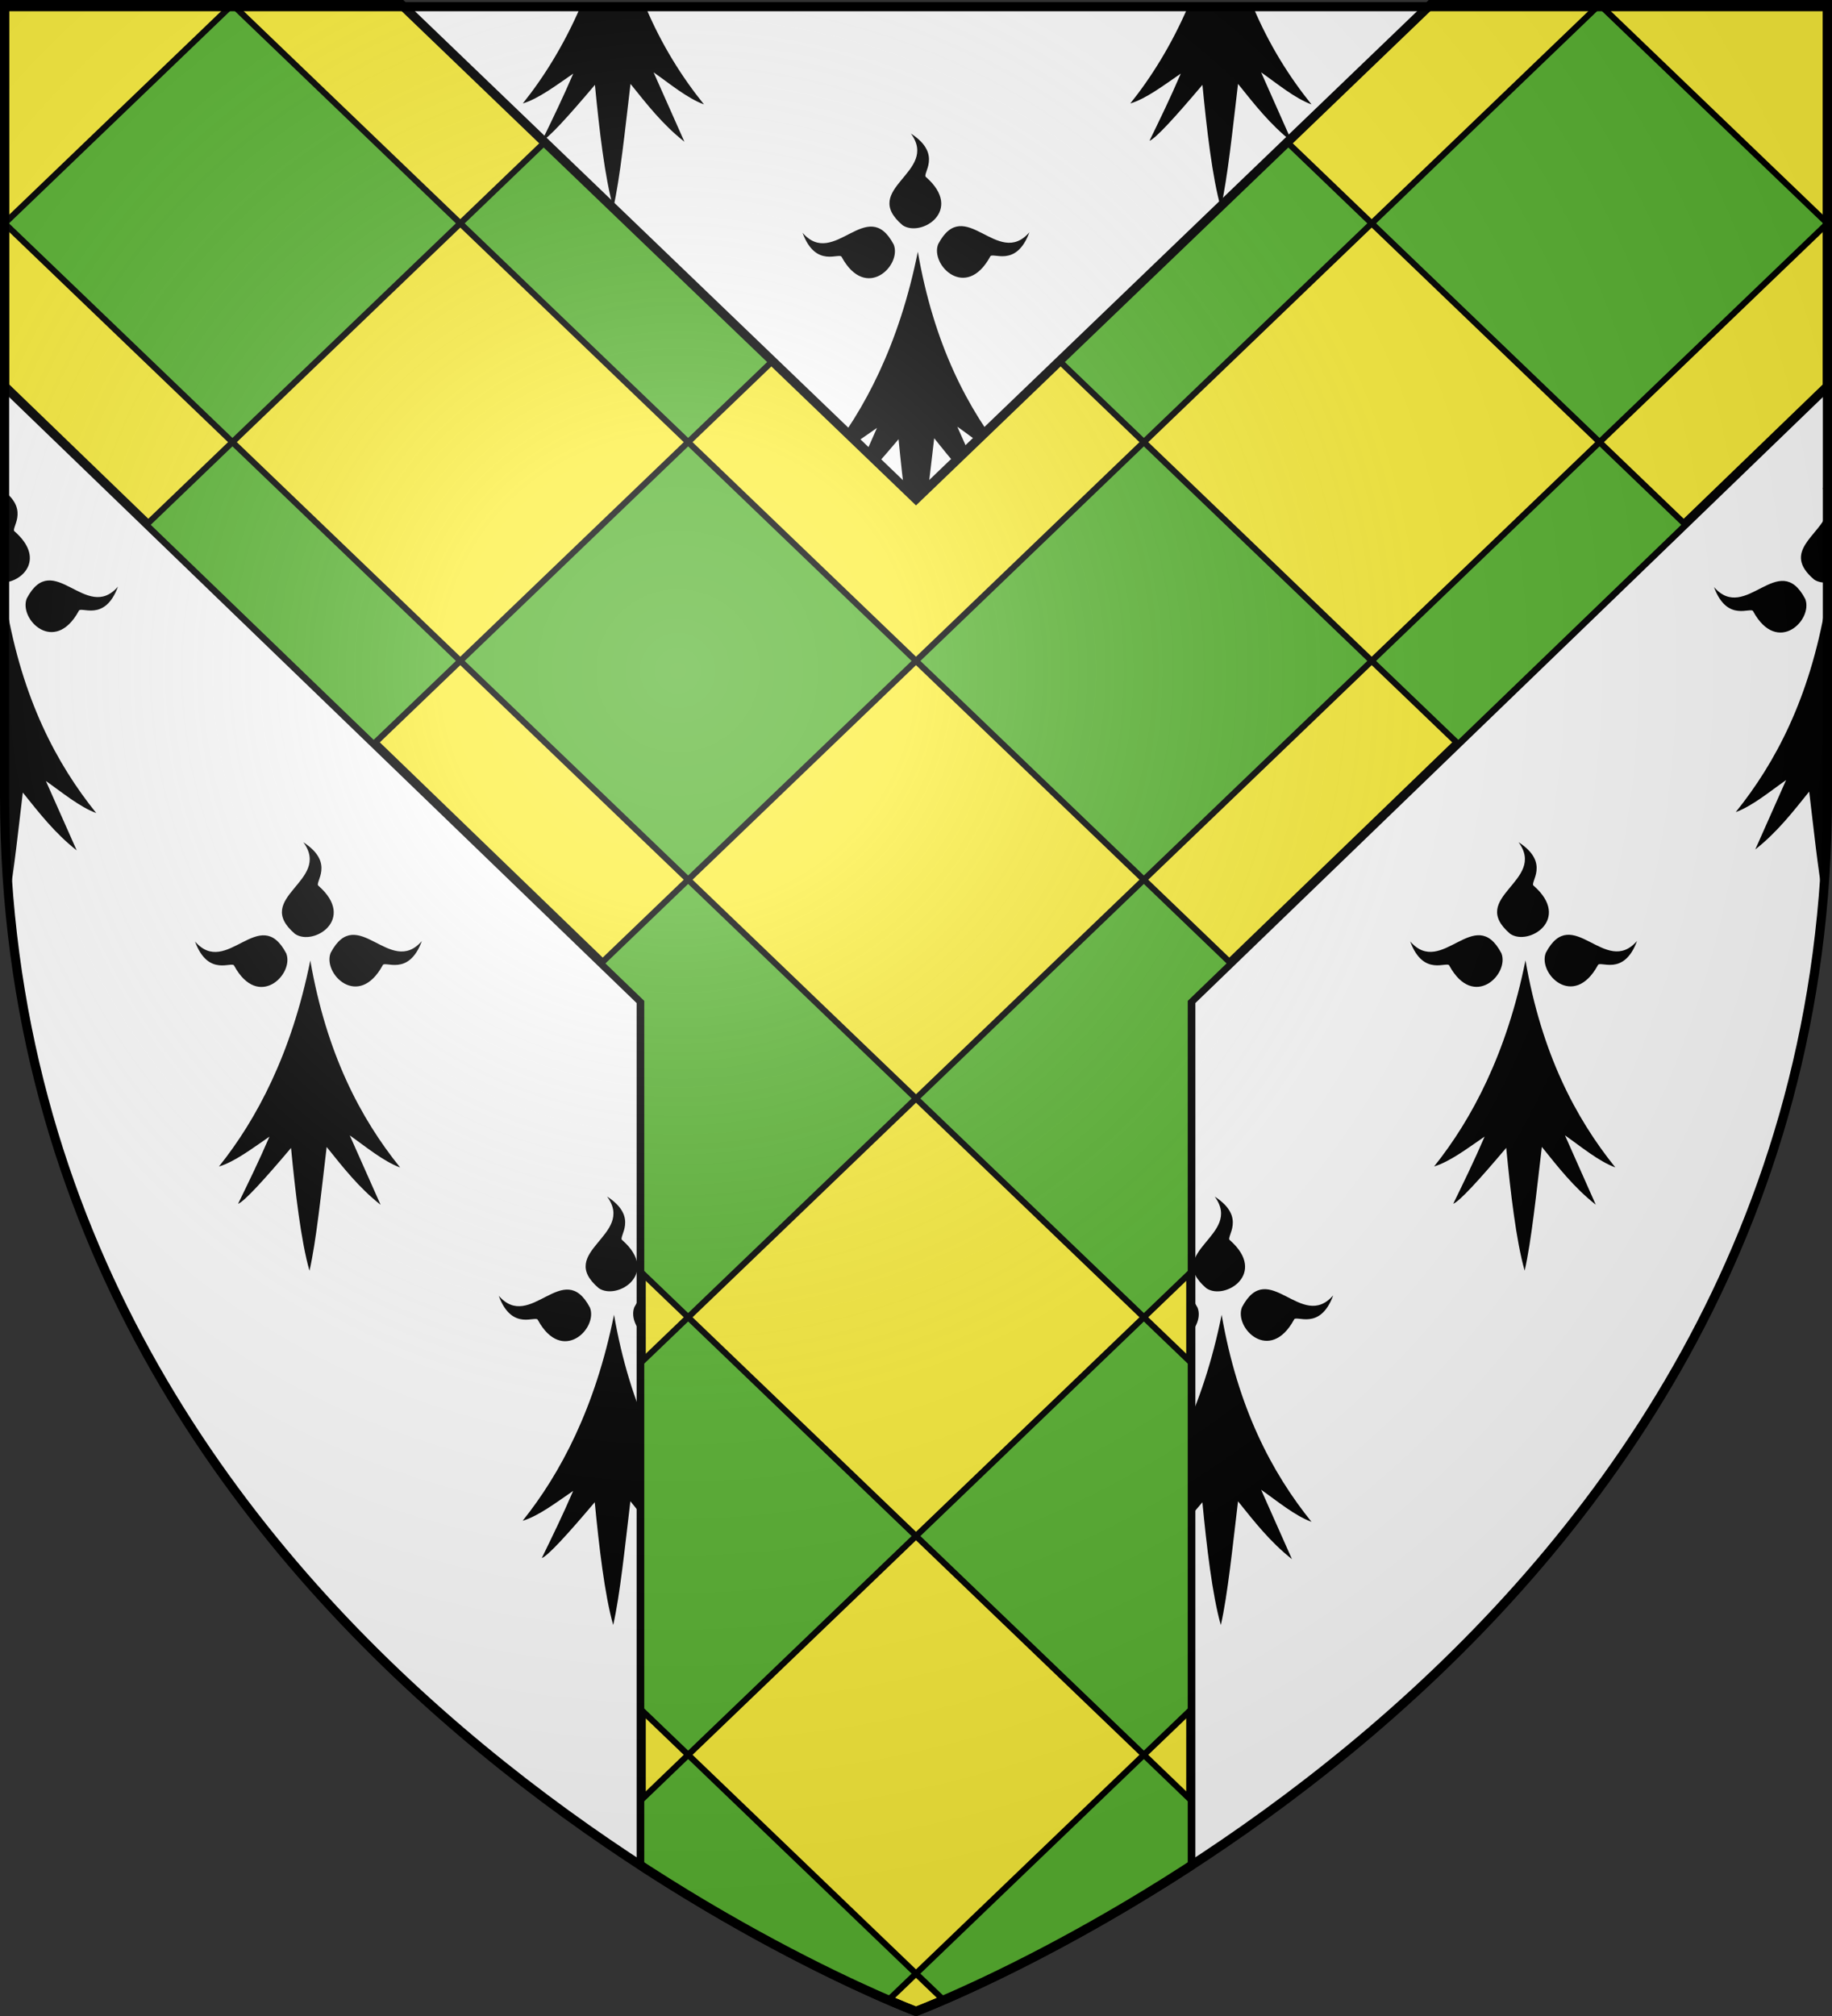 <svg xmlns="http://www.w3.org/2000/svg" xmlns:xlink="http://www.w3.org/1999/xlink" width="600" height="660" version="1.0"><rect width="100%" height="100%" fill="#333333" stroke="none"/><desc>Flag of Canton of Valais (Wallis)</desc><defs><radialGradient xlink:href="#a" id="o" cx="221.445" cy="226.331" r="300" fx="221.445" fy="226.331" gradientTransform="matrix(1.353 0 0 1.349 -77.63 -85.747)" gradientUnits="userSpaceOnUse"/><linearGradient id="a"><stop offset="0" style="stop-color:white;stop-opacity:.314"/><stop offset=".19" style="stop-color:white;stop-opacity:.251"/><stop offset=".6" style="stop-color:#6b6b6b;stop-opacity:.125"/><stop offset="1" style="stop-color:black;stop-opacity:.125"/></linearGradient></defs><g style="display:inline"><path d="M300 658.5s298.5-112.32 298.5-397.772V2.176H1.5v258.552C1.5 546.18 300 658.5 300 658.5" style="fill:#fff;fill-opacity:1;fill-rule:evenodd;stroke:none;stroke-width:1px;stroke-linecap:butt;stroke-linejoin:miter;stroke-opacity:1"/><g transform="translate(-700)"><g id="c" style="fill:#000"><path d="M690.742 472.983c-6.121 30.431-17.53 51.978-29.925 67.467 5.152-1.546 10.944-5.942 16.544-9.787-3.424 7.98-6.85 14.95-10.274 21.992 2.045-.759 8.534-7.866 17.347-18.293 1.381 14.335 3.25 30.479 6.04 40.199 2.222-9.705 3.866-25.767 5.63-40.515 5.312 6.595 10.473 13.267 17.661 18.924l-10.092-22.708c5.211 3.645 10.97 8.47 16.496 10.504-13.103-16.263-24.137-37.348-29.427-67.783M665.825 474.752c-.562-1.77-8.48 3.896-12.845-7.98 10.413 11.972 21.173-12.606 29.877 3.88 2.686 6.802-9.081 18.603-17.032 4.1" style="fill:#000;fill-opacity:1;fill-rule:evenodd;stroke:none" transform="translate(210.358 -274.574)"/><path d="M714.435 474.6c.562-1.77 8.48 3.896 12.845-7.98-10.413 11.972-21.172-12.606-29.876 3.88-2.687 6.802 9.08 18.604 17.03 4.1M693.456 448.57c-1.604-.935 5.652-7.427-4.986-14.277 9.412 12.774-16.92 17.913-2.73 30.003 6.051 4.106 20.136-4.804 7.716-15.726" style="fill:#000;fill-opacity:1;fill-rule:evenodd;stroke:none;display:inline" transform="translate(210.358 -274.574)"/></g><use xlink:href="#c" id="d" width="600" height="660" x="0" y="0" transform="translate(-99.502 -115.995)"/><use xlink:href="#d" id="e" width="600" height="660" x="0" y="0" transform="translate(199)"/><use xlink:href="#e" id="f" width="600" height="660" x="0" y="0" transform="translate(199.025 .009)"/><use xlink:href="#f" id="g" width="600" height="660" x="0" y="0" transform="translate(-99.52 116.014)"/><use xlink:href="#g" id="h" width="600" height="660" x="0" y="0" transform="translate(99.509 115.972)"/><use xlink:href="#h" id="i" width="600" height="660" x="0" y="0" transform="translate(-199.012 .001)"/><use xlink:href="#i" id="j" width="600" height="660" x="0" y="0" transform="translate(99.503 116.027)"/><use xlink:href="#j" id="k" width="600" height="660" x="0" y="0" transform="translate(-199.006 -.023)"/><use xlink:href="#k" id="l" width="600" height="660" x="0" y="0" transform="translate(-99.47 -115.977)"/><use xlink:href="#l" width="600" height="660" transform="translate(198.998 232)"/><path id="m" d="M1089.094 2.188c-5.518 12.718-12.064 23.136-18.906 31.687 5.152-1.546 10.93-5.936 16.53-9.781-3.424 7.98-6.824 14.958-10.25 22 2.046-.759 8.532-7.885 17.345-18.313 1.381 14.335 3.24 30.499 6.03 40.219 2.223-9.704 3.862-25.783 5.626-40.531 5.313 6.595 10.467 13.28 17.656 18.937l-10.094-22.718c5.212 3.645 10.974 8.466 16.5 10.5-7.215-8.955-13.81-19.366-19.156-32z" style="fill:#000;fill-opacity:1;fill-rule:evenodd;stroke:none"/><use xlink:href="#m" width="600" height="660" transform="translate(-198.969)"/><path id="n" d="M701.5 2.188v64.5c2.222-9.705 3.862-25.784 5.625-40.532 5.313 6.595 10.467 13.28 17.656 18.938l-10.093-22.719c5.21 3.645 10.973 8.466 16.5 10.5-6.959-8.636-13.321-18.654-18.563-30.687z" style="fill:#000;fill-opacity:1;fill-rule:evenodd;stroke:none"/><use xlink:href="#n" width="600" height="660" transform="matrix(-1 0 0 1 2000 1)"/><path d="M1297.906 198.094c.19.946.393 1.852.594 2.781v59.531c0 11.49-.51 22.693-1.438 33.625-1.688-9.653-3.073-22.685-4.531-34.875-5.313 6.595-10.467 13.28-17.656 18.938l10.094-22.719c-5.212 3.645-10.974 8.466-16.5 10.5 13.103-16.263 24.147-37.347 29.437-67.781" style="fill:#000;fill-opacity:1;fill-rule:evenodd;stroke:none"/><path d="M725.793 200.026c.563-1.77 8.48 3.896 12.846-7.98-10.413 11.972-21.173-12.606-29.877 3.88-2.686 6.802 9.081 18.604 17.031 4.1M701.5 160.906v1.969c.572 1.745.493 3.34 0 4.844v22.969c6.287-.58 13.21-7.984 3.313-16.688-1.512-.881 4.843-6.695-3.313-13.094" style="fill:#000;fill-opacity:1;fill-rule:evenodd;stroke:none;display:inline"/><path d="M702.094 198.406c-.19.946-.394 1.853-.594 2.781v59.532c0 11.49.51 22.692 1.438 33.625 1.688-9.654 3.073-22.686 4.53-34.875 5.314 6.595 10.468 13.28 17.657 18.937l-10.094-22.719c5.212 3.646 10.974 8.467 16.5 10.5-13.103-16.262-24.147-37.346-29.437-67.78M1274.2 200.179c-.563-1.77-8.48 3.895-12.846-7.981 10.413 11.972 21.173-12.606 29.877 3.88 2.686 6.802-9.081 18.604-17.031 4.1" style="fill:#000;fill-opacity:1;fill-rule:evenodd;stroke:none"/><path d="M1296.844 159.719c.79 1.072 1.325 2.089 1.656 3.062v-1.875c-.5-.393-1.04-.79-1.656-1.187m1.656 8.062c-2.538 7.569-15.166 12.744-4.375 21.938 1.23.834 2.772 1.116 4.375.969z" style="fill:#000;fill-opacity:1;fill-rule:evenodd;stroke:none;display:inline"/></g><path d="M1.5 1.5v124.975L210 327.748v283.015c50.372 32.792 90 47.737 90 47.737s39.628-14.945 90-47.737V327.748l208.5-201.273V1.5H468.531L300 163.388 131.469 1.5z" style="fill:#fcef3c;fill-opacity:1;fill-rule:evenodd;stroke:#000;stroke-width:3;stroke-linecap:butt;stroke-linejoin:miter;stroke-opacity:1"/><path d="M75.406 2.188 1.5 73.125l74.625 71.625 74.625-71.625L76.844 2.188zm75.344 70.937 74.625 71.625 27.313-26.219-74.625-71.625zm74.625 71.625-74.625 71.625L225.375 288 300 216.375zM300 216.375 374.625 288l74.625-71.625-74.625-71.625zm74.625-71.625 74.625-71.625-27.312-26.219-74.625 71.625zm74.625-71.625 74.625 71.625L598.5 73.125 524.594 2.188h-1.438zm74.625 71.625-74.625 71.625 28.375 27.219 74.438-71.781zM374.625 288 300 359.625l74.625 71.625L390 416.5v-88.406l13.156-12.688zm0 143.25L300 502.875l74.625 71.625L390 559.75V446zm0 143.25L300 646.125l9.031 8.656c14.431-6.224 44.9-20.537 80.969-44v-21.5zM300 646.125 225.375 574.5 210 589.281v21.5c36.069 23.463 66.538 37.776 80.969 44zM225.375 574.5 300 502.875l-74.625-71.625L210 446v113.75zm0-143.25L300 359.625 225.375 288l-28.531 27.406L210 328.094V416.5zM150.75 216.375 76.125 144.75l-28.187 27.063 74.437 71.78z" style="fill:#5ab532;fill-opacity:1;fill-rule:nonzero;stroke:#000;stroke-width:2;stroke-opacity:1;display:inline"/></g><path d="M300 658.5s298.5-112.32 298.5-397.772V2.176H1.5v258.552C1.5 546.18 300 658.5 300 658.5" style="opacity:1;fill:url(#o);fill-opacity:1;fill-rule:evenodd;stroke:none;stroke-width:1px;stroke-linecap:butt;stroke-linejoin:miter;stroke-opacity:1"/><path d="M300 658.5S1.5 546.18 1.5 260.728V2.176h597v258.552C598.5 546.18 300 658.5 300 658.5z" style="opacity:1;fill:none;fill-opacity:1;fill-rule:evenodd;stroke:#000;stroke-width:3;stroke-linecap:butt;stroke-linejoin:miter;stroke-miterlimit:4;stroke-dasharray:none;stroke-opacity:1"/></svg>